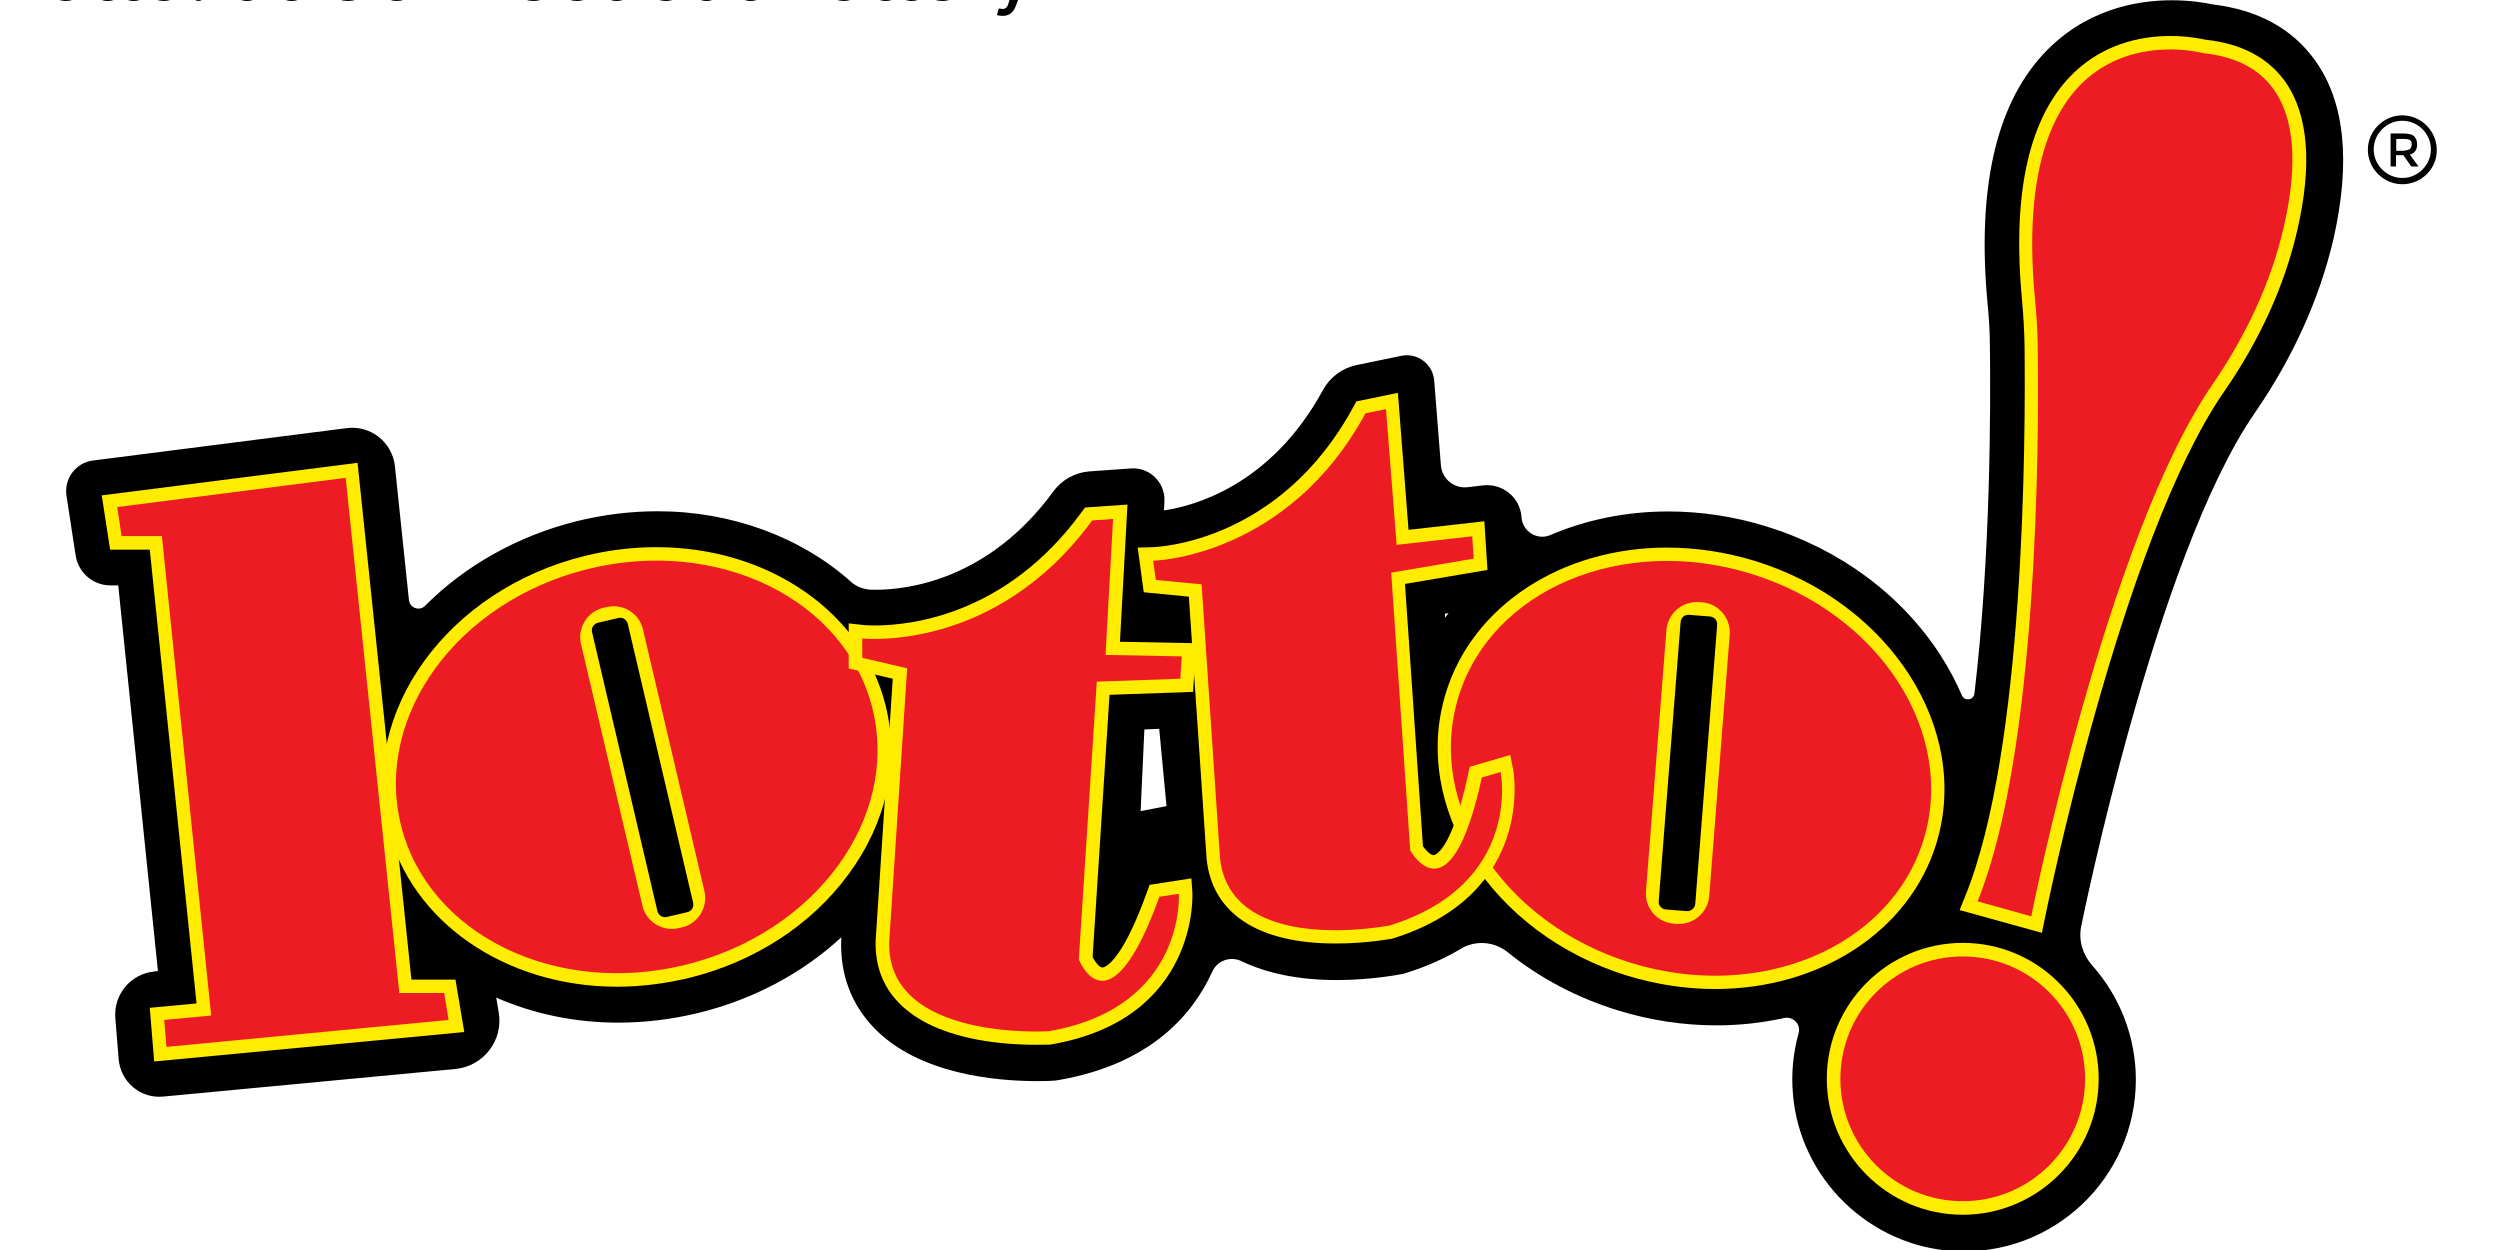<svg xmlns="http://www.w3.org/2000/svg" viewBox="0 0 529.17 264.58"><g transform="translate(-83.348 -65.005) scale(.442)"><path d="M1297.3 176.1c-10.9-15.3-27.4-24.3-49-26.9-3.7-.8-10.7-2-19.7-2-17.4 0-42.2 4.6-62 26.3-22.5 24.7-31.3 64.8-26.2 119.1.7 7.3 1.1 13.9 1.1 20.1.4 28.3.4 100.9-7.4 166.5-.4 3.2-4.7 3.8-6 .9-2.8-6.5-6.1-12.8-10.1-19-18.6-29-48.2-51-83.4-61.9-15.5-4.8-31.4-7.2-47.2-7.2-19.8 0-39.1 3.9-56.4 11.3-6.3 2.7-13.3-1.7-13.8-8.5-.6-9.4-8.9-16.3-18.3-15.3l-7.6.9c-6.4.7-12.2-4-12.7-10.5l-3.2-40.5c-.6-8-8.1-13.6-15.9-11.9l-21.3 4.4c-6.8 1.4-12.6 5.7-16 11.8-25.1 46.3-62.6 55.8-76.2 57.8l.2-4.3c.5-9-7.1-16.5-16.1-15.8l-19.7 1.4c-6.9.5-13.3 4-17.4 9.6-31 42.5-69.9 47.1-85.1 47.1-2.1 0-3.3-.1-3.3-.1-3.2-.4-6.2-1.6-8.6-3.8-24.1-21.5-57.4-33.7-92.5-33.7-12.8 0-25.8 1.6-38.5 4.7-28.3 7-53.7 21.3-72.9 40.6-2.7 2.7-7.3 1-7.7-2.8l-6.7-64c-1.2-11.5-11.6-19.8-23.1-18.3l-121.5 15.5c-8.2 1-13.9 8.7-12.7 16.8l4.4 28.7c1.3 8.2 8.3 14.3 16.6 14.3h3.8l19 184.7-1.7.2c-11.3 1.1-19.6 11-18.7 22.3l1.6 19.7c.9 10.9 10.5 19 21.4 17.9L406.6 659c13.5-1.3 23.1-13.7 20.8-27.1l-1.2-7.1c18 7.9 37.9 12 58.5 12 12.8 0 25.8-1.6 38.5-4.7 26.1-6.4 49.7-19 68.3-36.2l-.1 1.5c-.5 16.5 4.9 30.7 15.9 42.1 21.4 22 58 25.3 78 25.3 4 0 6.7-.1 7.7-.2l1.2-.1 1.3-.2c43.9-7.6 64.2-31.2 73.6-51.9 2.4-5.4 8.8-7.6 14.1-5 12.3 5.9 27.6 9 45.4 9 17 0 30.3-2.7 30.9-2.8l1.2-.2 1.2-.4c9.7-3 18.4-6.9 26.3-11.6 7-4.2 15.9-3.5 22.3 1.6 15.3 12.4 33.3 21.9 52.8 27.9 15.5 4.8 31.4 7.2 47.2 7.2 11.1 0 21.9-1.2 32.4-3.5 4.4-1 8.2 3 7 7.3-2.6 9.3-3.6 19.2-2.7 29.3 3.4 40.4 36.7 72.7 77.2 75 47.5 2.7 87-35.2 87-82.1 0-20.3-7.6-39.8-20.9-54.7-4.5-5.1-6.6-11.9-5.3-18.6.4-1.8 35.6-177 83.1-245.9 18.4-26.7 31-54.7 37.7-83.2 8.4-37.1 5.5-65.8-8.7-85.6zM880.6 442.9l-.1-1.9 1.8-.3c-.6.7-1.2 1.4-1.7 2.2zm-133.4 90.2-12.4 2.4 1.8-39.1 7.1-.3z"/><path fill="#ffec01" d="m359.8 368.7 25.8 247.5h21.1l4.2 25.1-148.5 14.1-2.1-25.7 22.4-2.1-22.4-217.3h-19l-4-26z"/><path fill="#ed1b24" d="m268.3 648.4-1.1-12.9 22.5-2.1-23.6-229.6h-19.3l-2.1-13.9 109.4-14 25.7 246.7h21.5l2.1 12.9z"/><path fill="#ffec01" d="M484.1 619.6c-53.6 0-98.7-31.2-109.7-75.9-13.8-55.7 28.5-114.2 94.2-130.4 11.3-2.8 22.9-4.2 34.4-4.2 53.6 0 98.7 31.2 109.7 75.9 6.7 27.2.5 55.8-17.6 80.5-17.8 24.4-45 42.1-76.6 49.9-11.4 2.7-22.9 4.2-34.4 4.2z"/><ellipse cx="493.5" cy="514.3" fill="#ed1b24" rx="116.3" ry="97.6" transform="rotate(-13.863 493.608 514.347)"/><path fill="#ffec01" d="M1009.9 620.7c-14.1 0-28.3-2.2-42.1-6.4-64.8-20-103.7-80.8-86.8-135.5 12.8-41.6 55.4-69.5 105.9-69.5 14.1 0 28.3 2.2 42.1 6.4 64.8 20 103.7 80.8 86.8 135.5-12.8 41.6-55.4 69.5-105.9 69.5z"/><ellipse cx="998.4" cy="515" fill="#ed1b24" rx="116.5" ry="97.5" transform="rotate(17.145 998.35 514.94)"/><path fill="#ffec01" d="M992.7 589.5h-1.1l-1.5-.1c-3.8-.3-7.4-2.1-9.9-5s-3.7-6.7-3.4-10.5l9.8-125.1c.6-7.5 6.9-13.4 14.4-13.4h1.1l1.5.1c8 .6 13.9 7.6 13.3 15.6l-9.8 125.1c-.6 7.4-6.9 13.3-14.4 13.3z"/><path d="m996.4 583.4-10.1-.8c-2.1-.2-3.6-2-3.4-4l10.5-133.7c.2-2.1 2-3.6 4-3.4l10.1.8c2.1.2 3.6 2 3.4 4L1000.4 580c-.2 2-2 3.5-4 3.4z"/><path fill="#ffec01" d="M510.3 591.9c-6.8 0-12.6-4.6-14.1-11.2l-29.4-125.2c-.9-3.8-.2-7.6 1.8-10.9s5.2-5.6 9-6.5l1.5-.3c1.1-.3 2.2-.4 3.3-.4 6.8 0 12.6 4.6 14.1 11.2l29.4 125.2c1.8 7.8-3 15.6-10.8 17.4l-1.5.3c-1.1.3-2.2.4-3.3.4z"/><path d="m517.7 583.9-9.8 2.3c-2 .5-4-.8-4.5-2.8l-31.3-133.6c-.5-2 .8-4 2.8-4.5l9.8-2.3c2-.5 4 .8 4.5 2.8l31.3 133.6c.5 2-.8 4.1-2.8 4.5z"/><path fill="#ffec01" d="M684.7 647.4c-17.3 0-48.7-2.6-65.7-20.1-7.7-7.9-11.4-17.9-11.1-29.6l8.2-125.6-21.1-4.9v-21.6l7.2.8s1.9.2 5.2.2c17.9 0 63.3-5.3 99-54.1l1.8-2.4 20.3-1.4-3.6 65.7 36.5.7-1.5 23.3-40 1.4-8.1 125.6c1.2 2.3 3.2 5 4.7 5 .3 0 8.5-.4 21.3-36l1.3-3.6 20-3.1.5 7c0 .6 3.1 60.3-67.5 72.5l-.3.1h-.3c-.3 0-2.8.1-6.8.1z"/><path fill="#ed1b24" d="M601.5 452.8s63.6 7.2 110.1-56.5l10-.7-3.6 65.1 36.5.7-.7 10.7-40 1.4-8.6 133s14.3 37.2 38.6-30l9.3-1.4s3.6 54.3-62.2 65.8c0 0-77.9 5-76.5-42.9l8.6-130.9-21.5-5z"/><path fill="#ffec01" d="M828.1 598.9c-37.1 0-59-14.4-61.7-40.5l-8.5-125.6-21.6-2.1-2.9-21.4 7.2-.2c2.5-.1 60.9-2.3 96.1-67.2l1.4-2.6 19.9-4.1 5.1 65.6 36.3-4.1 1.5 23.3-39.5 6.7 8.6 125.6c1.4 2.1 3.7 4.3 5.1 4.3.1 0 8.3-.4 16.5-38.6l.8-3.7 19.4-5.7 1.4 6.9c.1.6 11.1 59.3-57.3 80.9l-.6.2c-.2 0-12.2 2.3-27.2 2.3z"/><path fill="#ed1b24" d="M740.8 415.6s64-1.3 101.7-70.6l9.8-2 5.1 65 36.2-4.1.7 10.7-39.5 6.7 9.1 133s19.1 35 34.3-34.9l9-2.6s10.7 53.4-52.9 73.4c0 0-76.6 15.3-81.5-32.4L764 426.9l-21.9-2.1z"/><path fill="#ffec01" d="m1127 582.9 2.7-6.7c28.6-70.2 28.9-219.6 28.4-263.7-.1-6.7-.5-13.7-1.2-21.5-4.7-49.3 2.7-84.9 21.8-106 15.6-17.1 35.4-20.7 49.3-20.7 8.5 0 14.9 1.4 16.8 1.8 17 1.8 29.8 8.5 38 19.9 11.2 15.7 13.2 39.7 5.9 71.4-6.1 26.4-17.9 52.5-35.1 77.3-49.4 71.6-85.4 250.5-85.8 252.3l-1.4 6.8z"/><path fill="#ed1b24" d="m1135.6 578.7 25.7 7.2s36.1-181.1 86.8-254.7c15.7-22.9 27.8-48.1 34.1-75.2 8.6-37.2 7.5-78.8-38.7-83.5 0 0-93.9-25.4-80.4 117.9.7 7.3 1.2 14.7 1.3 22 .7 44.5.3 194.8-28.8 266.3z"/><path fill="#ffec01" d="M1128.5 728.8c-35.9 0-65.1-29.2-65.1-65.1s29.2-65.1 65.1-65.1 65.1 29.2 65.1 65.1-29.2 65.1-65.1 65.1z"/><circle cx="1128.5" cy="663.7" r="58.6" fill="#ed1b24"/><path d="M1339 235.3c-9 0-16.5-7.5-16.5-16.5s7.5-16.5 16.5-16.5 16.5 7.5 16.5 16.5c.2 9-7.3 16.5-16.5 16.5zm0-30.4c-7.6 0-13.7 6.3-13.7 13.7 0 7.5 6.3 13.7 13.7 13.7 7.6 0 13.7-6.3 13.7-13.7s-6.1-13.7-13.7-13.7z"/><path d="M1346.1 216.2c0 2.6-1.2 4.3-3.5 4.9l4.2 5.7h-3.5l-3.8-5.4h-3.5v5.4h-2.6V211h5.9c2.4 0 4.2.3 5.2 1.2s1.6 2.1 1.6 4zm-3.5 2.3c.5-.5.9-1.2.9-2.3s-.3-1.7-.9-2.1c-.5-.3-1.6-.5-3-.5h-3.5v5.7h3.3c1.7-.2 2.7-.5 3.2-.8z"/></g><title>Lotto! at Connecticut Lottery</title><desc>Play CT Lotto! online and check Lotto! results and winning numbers at https://lotterywhiz.com/us/ct/lotto</desc><a href="https://lotterywhiz.com/us/ct/lotto" target="_blank">Lotto! at Connecticut Lottery</a></svg>